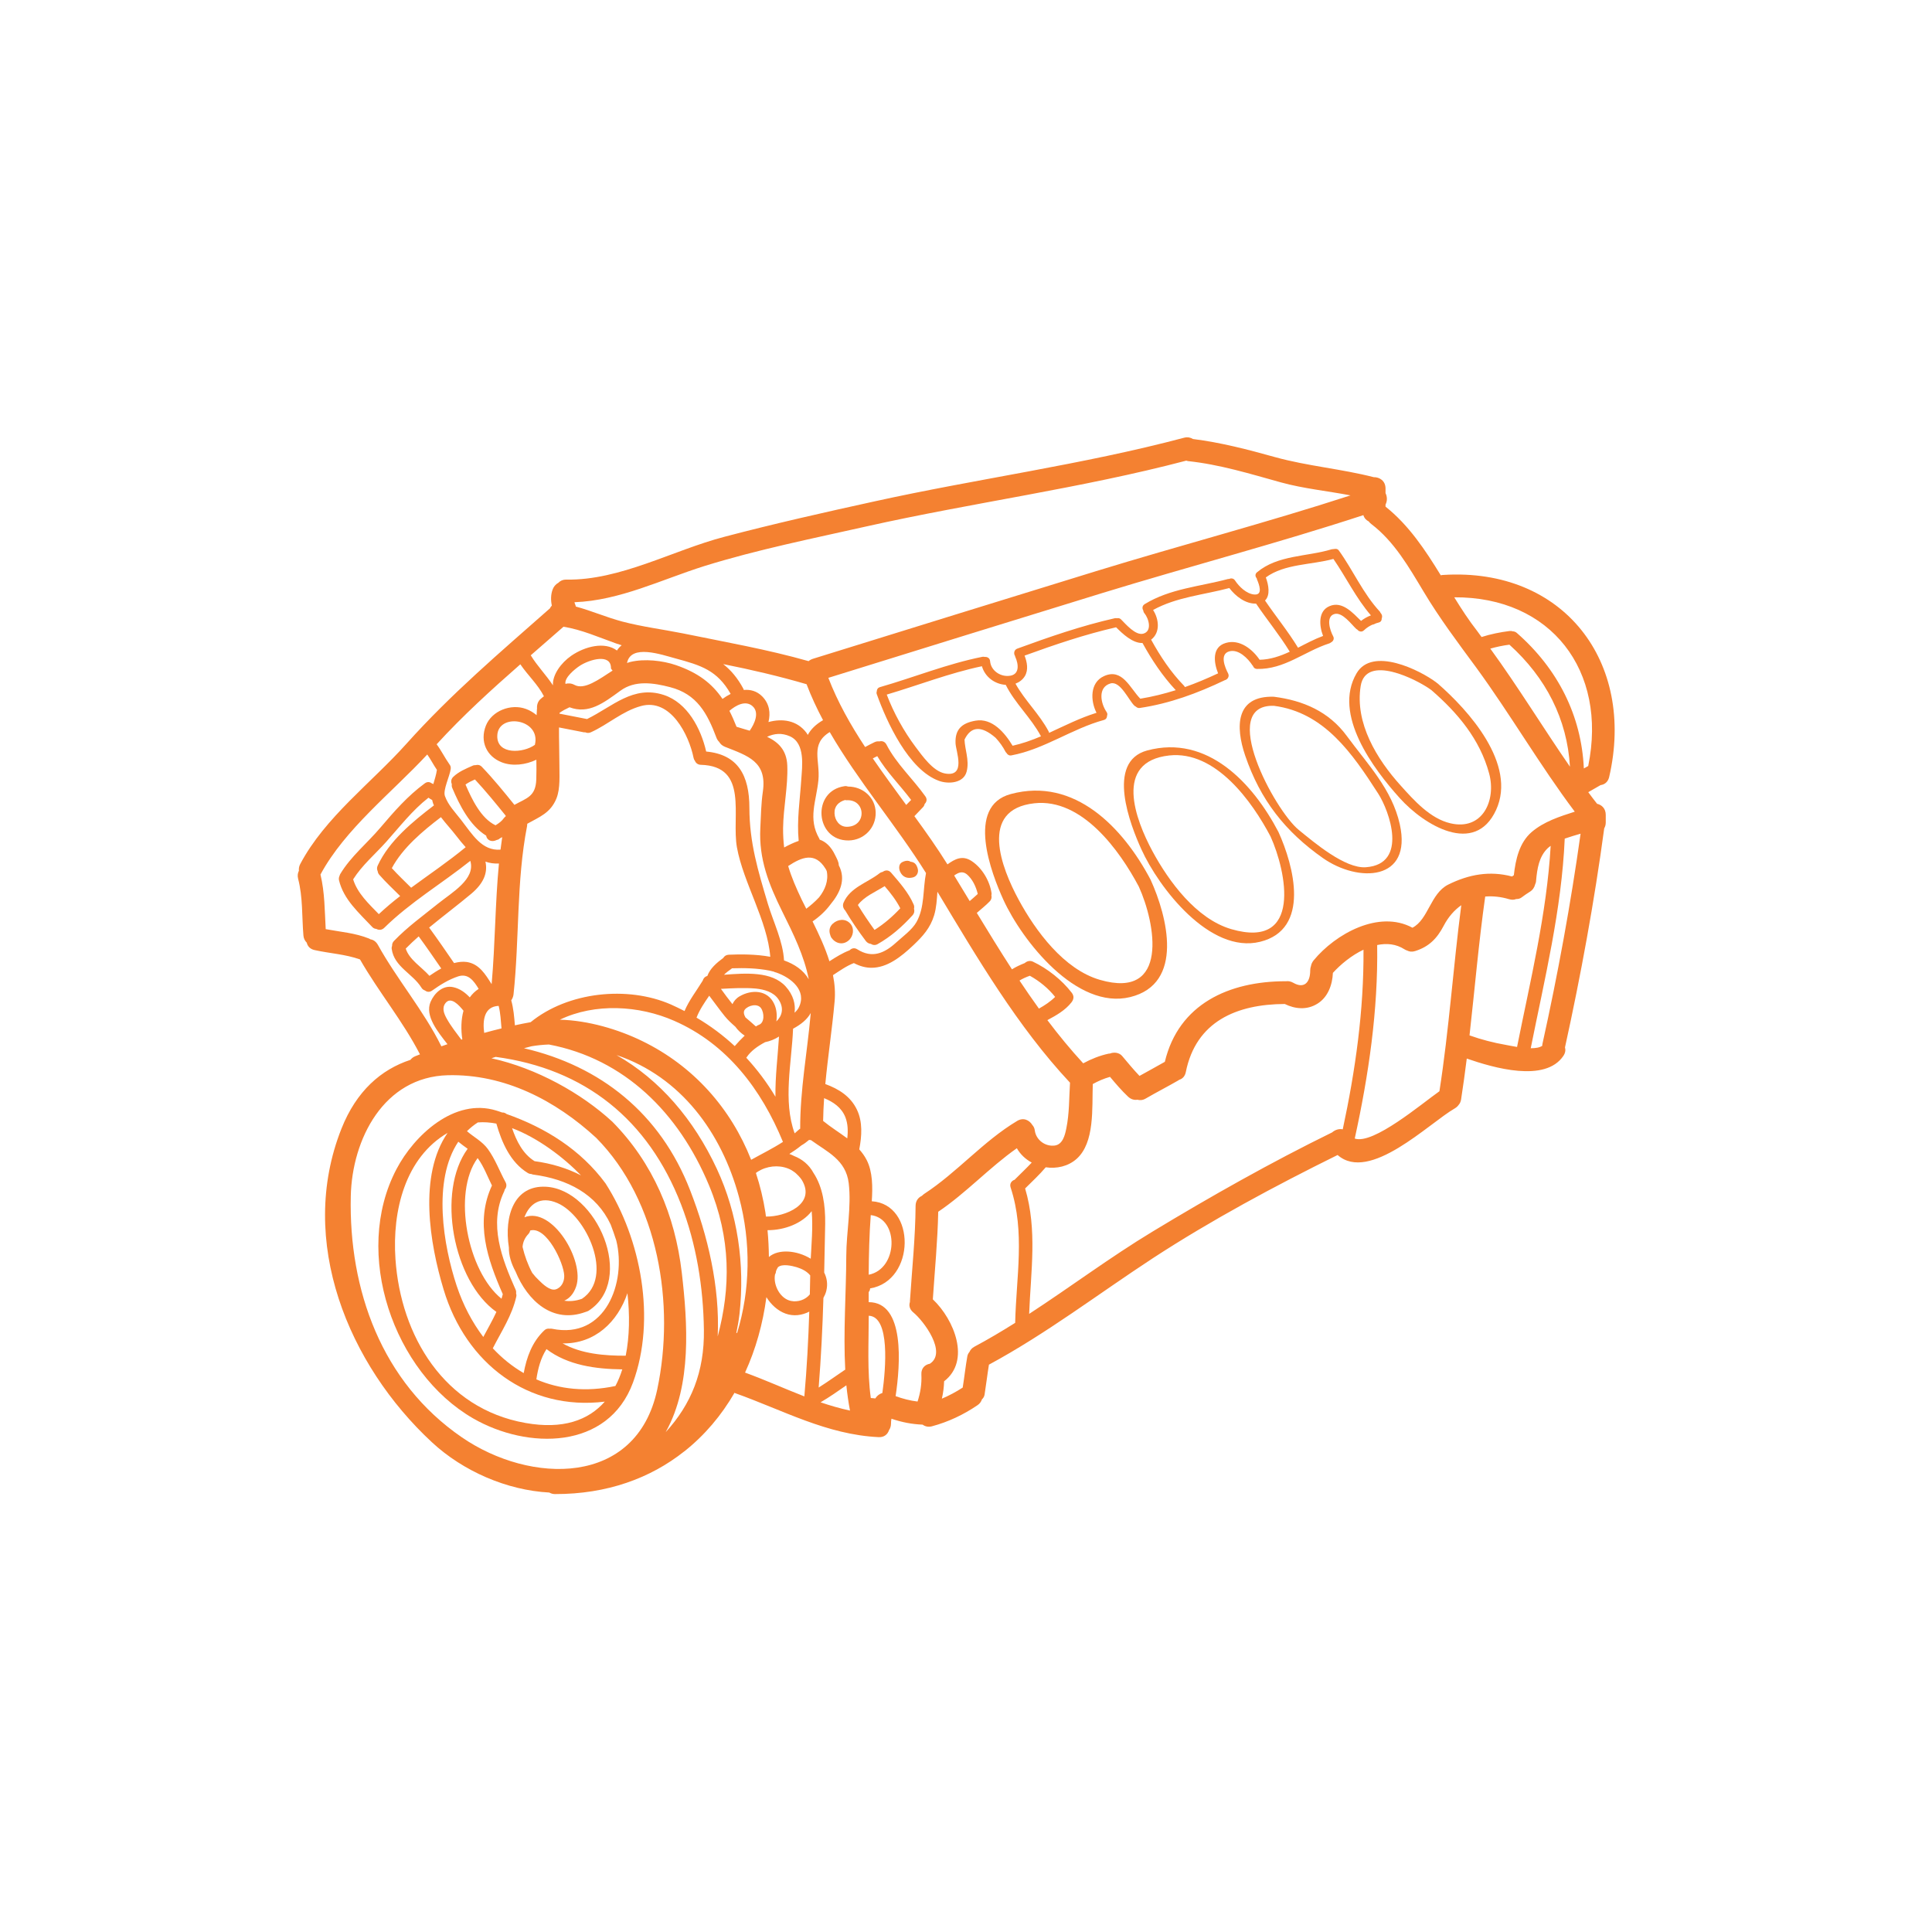<svg xmlns="http://www.w3.org/2000/svg" xmlns:xlink="http://www.w3.org/1999/xlink" width="1080" viewBox="0 0 810 810" height="1080" preserveAspectRatio="xMidYMid meet"><defs><clipPath id="7840378901"><path d="M 124 183.242 L 677 183.242 L 677 626.492 L 124 626.492 Z M 124 183.242 " clip-rule="nonzero"></path></clipPath></defs><rect x="-81" width="972" fill="#ffffff" y="-81" height="972" fill-opacity="1"></rect><rect x="-81" width="972" fill="#ffffff" y="-81" height="972" fill-opacity="1"></rect><g clip-path="url(#7840378901)"><path fill="#f48131" d="M 181.938 337.656 C 181.848 337.406 181.703 337.191 181.613 336.938 C 181.414 336.383 181.324 335.914 181.199 335.414 C 180.66 335.125 180.121 334.801 179.637 334.441 C 172.789 339.793 167.629 346.566 161.879 352.996 C 157.188 358.223 151.812 362.73 148.055 368.676 C 149.871 374.531 154.617 378.934 158.82 383.262 C 161.68 380.586 164.664 378.07 167.773 375.68 C 164.809 372.719 161.75 369.898 159 366.734 C 158.625 366.305 158.426 365.82 158.371 365.336 C 158.031 364.617 157.922 363.754 158.371 362.855 C 163.152 352.527 173.039 344.465 181.938 337.656 Z M 180.047 409.125 C 181.578 408.066 183.23 406.988 184.992 406.035 C 181.898 401.527 178.773 397 175.539 392.582 C 173.688 394.199 171.871 395.922 170.109 397.699 C 171.582 402.352 176.707 405.371 180.047 409.125 Z M 195.234 355.188 C 193.906 353.734 192.559 352.078 191.191 350.301 C 189.285 347.805 186.895 345.289 184.867 342.598 C 177.246 348.414 168.887 355.387 164.27 363.969 C 166.84 366.809 169.641 369.449 172.375 372.18 C 179.996 366.559 187.922 361.238 195.234 355.188 Z M 193.402 435.867 C 193.512 435.852 193.672 435.777 193.836 435.762 C 193.207 431.648 193.297 427.445 194.32 423.762 C 192.504 421.465 189.07 417.656 186.805 420.512 C 185.137 422.613 186.16 425.039 187.348 427.156 C 189.09 430.281 191.301 433.012 193.402 435.867 Z M 196.961 418.16 C 197.949 416.758 199.191 415.555 200.684 414.586 C 198.668 411.281 196.352 407.977 192.125 409.34 C 188.137 410.652 184.578 412.879 181.164 415.305 C 180.047 416.094 178.969 415.895 178.18 415.266 C 177.605 415.07 177.066 414.727 176.688 414.082 C 173.039 408.191 165.273 405.371 164.23 397.879 C 164.16 397.344 164.23 396.91 164.395 396.496 C 164.359 395.816 164.574 395.113 165.184 394.484 C 170.848 388.594 177.371 383.926 183.715 378.805 C 189.324 374.281 199.496 368.586 197.176 360.918 C 185.242 370.438 171.996 378.266 161.086 389.008 C 160.027 390.031 158.785 389.996 157.797 389.457 C 157.188 389.402 156.559 389.207 156.02 388.594 C 150.57 382.777 144.047 377.152 142.125 369.035 C 141.98 368.336 142.105 367.723 142.359 367.184 C 142.449 366.934 142.484 366.719 142.645 366.449 C 147.102 359.012 153.914 353.57 159.488 346.98 C 165.219 340.242 170.918 333.688 178.07 328.441 C 179.148 327.637 180.176 327.797 180.984 328.406 C 181.199 328.461 181.414 328.586 181.668 328.75 C 182.188 326.918 182.852 324.977 183.176 322.77 C 181.738 320.668 180.586 318.387 179.133 316.32 C 164.285 332.324 144.66 347.535 134.359 366.645 C 136.176 374.191 136.121 381.859 136.555 389.547 C 142.684 390.695 148.918 391.145 154.742 393.5 C 154.957 393.59 155.121 393.73 155.316 393.82 C 156.504 394 157.602 394.703 158.41 396.102 C 166.551 410.777 177.605 423.637 185.047 438.672 C 185.906 438.383 186.734 438.078 187.598 437.789 C 183.555 432.598 178.07 425.918 180.496 420.098 C 182.062 416.418 185.621 412.914 189.988 413.867 C 192.793 414.457 195.02 416.129 196.961 418.16 Z M 209.184 362.031 C 207.117 362.137 205.23 361.852 203.523 361.238 C 204.602 366.109 202.57 370.488 197.664 374.641 C 191.895 379.469 185.781 384.051 179.922 388.883 C 183.516 393.785 186.934 398.777 190.367 403.773 C 192.18 403.305 193.961 403.07 195.738 403.324 C 200.898 404.133 203.484 408.461 206.055 412.52 C 206.094 412.52 206.094 412.52 206.129 412.52 C 207.621 395.691 207.582 378.805 209.184 362.031 Z M 210.262 431.164 C 209.973 428.02 209.848 424.77 209.059 421.715 C 202.91 422.004 202.301 427.895 203 433.047 C 205.426 432.383 207.836 431.738 210.262 431.164 Z M 211.988 342.273 C 211.988 342.184 211.988 342.074 212.023 341.984 C 207.836 336.812 203.648 331.66 199.117 326.789 C 197.754 327.383 196.387 328.047 195.164 328.91 C 197.805 335.055 201.633 343.098 207.746 346.008 C 209.094 345.199 210.371 344.285 211.285 342.973 C 211.484 342.688 211.734 342.473 211.988 342.273 Z M 224.246 312.277 C 226.961 301.23 208.574 298.684 208.484 308.613 C 208.395 316.5 219.391 315.797 224.246 312.277 Z M 226.492 293.188 C 226.977 292.738 227.516 292.324 228.039 291.91 C 225.52 286.973 221.281 283.129 218.152 278.512 C 206.004 289.18 194.121 299.957 183.066 312.043 C 185.027 314.684 186.445 317.613 188.352 320.324 C 188.426 320.398 188.426 320.488 188.496 320.539 C 188.836 320.988 189.07 321.562 188.965 322.355 C 188.621 325.316 185.621 331.227 186.535 333.742 C 187.938 337.641 190.777 340.461 193.258 343.676 C 198.039 349.816 202.031 356.84 209.848 356.211 C 210.082 354.469 210.297 352.707 210.551 350.965 C 210.242 351.145 209.883 351.309 209.562 351.504 C 209.219 351.828 208.805 352.078 208.32 352.133 C 208.23 352.168 208.121 352.242 208.031 352.258 C 206.613 352.906 204.977 352.707 204.113 351.254 C 203.973 350.965 203.898 350.68 203.828 350.355 C 196.891 346.027 192.664 337.566 189.609 330.348 C 189.359 329.773 189.359 329.234 189.414 328.695 C 189 327.762 189.07 326.629 190.043 325.695 C 192.344 323.504 195.145 322.355 197.984 321.098 C 198.488 320.828 198.992 320.773 199.531 320.773 C 200.359 320.539 201.258 320.703 202.047 321.527 C 206.902 326.594 211.285 332 215.672 337.441 C 220.777 334.586 224.586 334.012 224.84 326.789 C 224.945 324.008 224.91 321.242 224.875 318.512 C 220.418 320.668 214.883 321.348 210.422 319.625 C 203.973 317.145 201.133 310.84 203.684 304.285 C 206.164 297.965 214.25 294.91 220.508 297.227 C 222.27 297.855 223.707 298.789 224.98 299.832 C 225.035 299.004 225.035 298.18 225.109 297.352 C 225.109 297.262 225.125 297.137 225.16 297.031 C 225.035 295.629 225.449 294.211 226.492 293.188 Z M 256.812 281.152 C 256.688 280.863 256.148 280.523 256.148 280.145 C 256.148 280.109 256.148 280.109 256.148 280.074 C 256.148 273.914 247.25 276.43 243.098 279.121 C 241.016 280.488 236.539 284.117 237.078 286.719 C 238.156 286.379 239.523 286.434 240.836 287.133 C 244.969 289.434 251.152 284.816 256.812 281.152 Z M 258.664 272.727 C 259.203 271.867 259.867 271.129 260.641 270.535 C 259.832 270.285 259.078 270.051 258.285 269.766 C 250.953 267.16 243.945 264.016 236.25 262.758 C 231.648 266.781 227.066 270.754 222.52 274.738 C 225.234 279.211 228.953 282.965 231.828 287.332 C 231.559 282.949 235.191 277.918 239.523 274.918 C 245.258 270.984 253.504 268.883 258.664 272.727 Z M 275.543 582.574 C 283.109 546.941 276.133 503.527 249.965 477.055 C 232.961 461.391 211.539 450.219 187.758 450.793 C 160.906 451.477 147.605 477.555 147.066 501.516 C 146.188 540.742 159.938 579.504 193.656 602.617 C 222.34 622.32 266.844 623.438 275.543 582.574 Z M 279.102 600.426 C 289.703 588.824 295.367 575.227 295.113 557.52 C 294.863 539.703 291.988 521.613 285.535 504.945 C 271.75 469.402 245.258 448.117 207.816 443.105 C 207.207 443.285 206.613 443.484 206.039 443.68 C 224.91 447.848 243.727 458.301 256.742 470.301 C 273.781 487.543 283.055 509.562 285.84 533.559 C 288.301 554.77 290.027 580.543 279.297 600.051 C 279.227 600.176 279.152 600.301 279.102 600.426 Z M 300.902 560.301 C 306.293 540.043 306.598 519.371 297.234 496.898 C 284.547 466.457 261.684 443.898 230.141 437.914 C 227.715 438.004 225.289 438.238 222.844 438.652 C 221.801 438.941 220.742 439.191 219.68 439.48 C 251.656 446.914 276.801 466.672 289.344 499.039 C 296.73 518.023 301.855 539.559 300.902 560.301 Z M 302.914 293.023 C 303.957 292.27 305.105 291.535 306.328 290.922 C 300.688 280.988 293.84 278.926 283.145 276.031 C 277.465 274.508 264.453 269.871 262.887 277.973 C 263.391 277.793 263.914 277.594 264.363 277.504 C 270.223 276.105 277.789 276.93 283.449 278.871 C 292.758 282.086 298.547 286.594 302.914 293.023 Z M 308.035 438.582 C 309.348 437.055 310.75 435.598 312.207 434.199 C 310.715 433.211 309.348 431.934 308.289 430.445 C 306.727 429.078 305.18 427.68 303.832 426.008 C 301.566 423.207 299.535 420.297 297.344 417.457 C 295.328 420.387 293.297 423.348 292.023 426.656 C 297.918 430.121 303.238 434.125 308.035 438.582 Z M 309.062 558.777 C 314.508 540.957 314.977 520.984 309.816 501.84 C 302.574 474.953 285.535 451.477 258.465 442.336 C 276.637 452.68 290.855 469.293 300.523 490.004 C 309.348 508.953 312.297 530.145 310.051 550.801 C 309.727 553.531 309.277 556.207 308.703 558.883 C 308.793 558.848 308.938 558.812 309.062 558.777 Z M 314.309 306.352 C 316.305 303.531 318.57 298.719 315.461 296.023 C 312.496 293.438 308.414 295.789 305.809 298.016 C 306.867 300.082 307.855 302.309 308.793 304.699 C 310.555 305.273 312.441 305.777 314.309 306.352 Z M 322.938 401.133 C 321.785 386.062 311.633 370.059 308.973 355.312 C 306.582 342.184 314.094 321.203 293.801 320.648 C 292.508 320.613 291.68 319.84 291.285 318.887 C 291.07 318.602 290.871 318.223 290.781 317.738 C 288.895 308.273 281.168 292.52 268.691 296.023 C 260.945 298.145 254.996 303.711 247.773 306.996 C 246.91 307.41 246.047 307.34 245.348 307.016 C 245.168 307.016 244.969 307.051 244.77 307.016 C 241.301 306.332 237.832 305.652 234.363 304.984 C 234.328 310.051 234.527 315.098 234.527 320.234 C 234.488 324.691 235.012 330.508 233.285 334.766 C 230.824 340.855 226.148 342.508 221.062 345.363 C 221.062 345.688 221.027 346.008 220.973 346.352 C 216.445 369.645 217.812 393.445 215.293 416.957 C 215.168 417.906 214.809 418.734 214.34 419.398 C 215.293 422.773 215.582 426.332 215.871 429.871 C 218.098 429.383 220.289 428.934 222.465 428.559 C 238.086 415.805 263.121 413.184 281.293 421.141 C 283.234 422.004 285.141 422.938 286.988 423.887 C 288.895 419.363 291.988 415.445 294.539 411.262 C 294.574 411.191 294.609 411.191 294.629 411.117 C 294.863 410.238 295.492 409.465 296.551 409.18 C 297.684 406.035 300.488 403.645 303.238 401.617 C 303.668 400.879 304.406 400.34 305.484 400.27 C 310.465 400.055 316.879 400.02 322.938 401.133 Z M 314.922 486.25 C 319.395 483.754 323.98 481.508 328.258 478.742 C 319.27 456.883 304.945 437.719 282.621 427.965 C 267.992 421.535 249.461 420.422 234.723 427.516 C 246.586 427.805 259.258 431.574 269.285 436.48 C 290.781 446.949 306.438 464.73 314.922 486.25 Z M 318.137 429.672 C 320.637 428.809 320.422 424.59 319.055 422.668 C 317.562 420.547 313.699 421.5 312.277 423.277 C 311.543 424.211 311.918 425.469 312.547 426.566 C 313.984 427.77 315.387 428.973 316.789 430.246 C 316.879 430.281 316.988 430.281 317.043 430.301 C 317.328 430.051 317.688 429.832 318.137 429.672 Z M 325.113 459.809 C 324.984 451.441 326.082 442.875 326.602 434.574 C 324.879 435.688 322.902 436.516 320.781 436.93 C 317.617 438.617 314.812 440.594 313.016 443.285 C 312.98 443.359 312.906 443.395 312.871 443.449 C 317.453 448.406 321.535 453.848 325.113 459.809 Z M 325.488 428.234 C 327.914 425.918 328.852 422.578 326.332 418.914 C 324.266 415.859 320.332 414.816 316.863 414.457 C 311.957 414.027 307.121 414.332 302.25 414.586 C 303.832 416.758 305.395 418.914 307.086 420.996 C 307.676 419.723 308.613 418.57 310.086 417.711 C 315.102 414.781 321.824 414.98 324.555 420.836 C 325.613 423.027 325.867 425.758 325.488 428.234 Z M 328.707 402.66 C 333.094 404.223 336.832 406.699 339.078 410.578 C 337.137 400.719 332.68 391.648 327.934 382.109 C 322.324 370.758 318.102 360.164 318.766 347.25 C 319.02 342.113 319.09 336.957 319.828 331.91 C 321.66 319.281 313.574 316.914 303.957 313.105 C 302.809 312.656 302.016 311.918 301.512 311.039 C 301.027 310.555 300.613 309.98 300.363 309.262 C 296.516 299.043 292.219 290.996 280.914 288.086 C 274.031 286.309 266.266 285.066 260.102 289.594 C 253.02 294.75 246.785 299.543 238.766 296.527 C 237.996 296.902 237.258 297.262 236.539 297.641 C 235.766 298.09 235.137 298.465 234.578 298.879 C 234.562 298.969 234.562 299.094 234.562 299.203 C 238.406 299.957 242.273 300.695 246.117 301.465 C 256.848 296.203 265.477 287.168 278.328 291.371 C 288.23 294.621 293.891 305.508 296.066 315.082 C 309.402 316.32 314.184 325.102 314.184 338.68 C 314.219 353.375 317.812 365.082 321.949 378.984 C 324.266 386.656 328.258 394.574 328.707 402.66 Z M 334.941 422.289 C 338.375 415.23 331.602 409.859 325.418 407.723 C 325.039 407.652 324.715 407.562 324.41 407.363 C 323.801 407.219 323.188 407.059 322.648 406.934 C 317.402 405.91 312.152 405.785 306.867 405.965 C 306.797 406.035 306.727 406.105 306.672 406.16 C 305.719 406.859 304.496 407.688 303.543 408.676 C 312.547 408.012 323.602 407.113 329.426 413.613 C 332.59 417.137 333.613 421.016 333.129 424.59 C 333.863 423.926 334.531 423.152 334.941 422.289 Z M 335.93 326.918 C 336.309 321.277 337.711 311.668 331.188 308.703 C 327.684 307.16 324.59 307.535 321.605 308.902 C 326.242 311.094 329.82 314.434 330.074 320.938 C 330.414 329.719 328.418 338.43 328.312 347.25 C 328.293 350.105 328.453 352.781 328.762 355.312 C 330.738 354.234 332.805 353.246 334.852 352.547 C 334.027 343.891 335.355 335.629 335.93 326.918 Z M 321.121 510.047 C 329.047 510.227 342.367 504.91 336.148 494.672 C 335.77 494.062 335.285 493.559 334.852 493.055 C 334.492 492.695 334.133 492.32 333.758 491.98 C 333.453 491.691 333.094 491.422 332.715 491.172 C 332.426 490.973 332.141 490.758 331.816 490.578 C 328.023 488.477 323.152 488.496 319.109 490.434 C 318.641 490.703 318.156 490.973 317.652 491.242 C 317.402 491.422 317.168 491.582 316.914 491.781 C 318.676 497.098 320.008 502.629 320.906 508.324 C 320.961 508.898 321.031 509.473 321.121 510.047 Z M 337.227 585.449 C 338.285 573.523 338.914 561.738 339.293 549.902 C 336.273 551.465 332.715 551.969 329.336 550.73 C 326.082 549.562 323.262 546.977 321.32 543.832 C 319.844 554.969 316.863 565.656 312.367 575.461 C 320.781 578.531 328.957 582.234 337.227 585.449 Z M 339.527 542.684 C 339.582 540.043 339.652 537.402 339.688 534.727 C 338.41 533.109 336.344 531.996 334.082 531.297 C 332.141 530.719 327.879 529.68 326.117 531.332 C 326.082 531.422 326.082 531.512 325.992 531.582 C 325.742 531.961 325.578 532.375 325.418 532.75 C 325.398 532.875 325.363 532.949 325.328 533.074 C 325.293 533.613 325.129 534.027 324.914 534.402 C 324.125 538.895 327.18 544.531 331.602 545.414 C 334.492 546.023 337.711 544.945 339.527 542.684 Z M 345.062 301.934 C 342.457 297.031 340.121 292.035 338.16 286.863 C 326.691 283.504 314.977 280.773 303.203 278.422 C 306.418 280.938 309.223 284.223 311.668 288.766 C 311.758 288.93 311.758 289.09 311.828 289.27 C 314.562 289.02 317.273 289.684 319.539 291.945 C 322.648 295.09 323.098 298.969 322.184 302.723 C 327.914 301.141 334.172 301.934 338.125 307.25 C 338.34 307.535 338.5 307.824 338.664 308.113 C 339.977 305.723 342.008 303.711 345.062 301.934 Z M 339.867 425.219 C 339.902 425.039 339.902 424.875 339.902 424.715 C 338.34 427.535 335.68 429.582 332.5 431.289 C 331.941 445.422 328.168 461.5 333.164 475.168 C 333.793 474.629 334.422 474.09 335.031 473.516 C 335.16 473.391 335.32 473.316 335.48 473.227 C 335.445 456.812 338.41 441.453 339.867 425.219 Z M 339.902 527.723 C 340.191 521.812 340.891 514.52 340.301 507.785 C 336.363 512.902 328.957 515.797 321.785 515.758 C 322.145 519.512 322.324 523.285 322.363 527.004 C 326.441 523.465 334.207 524.238 339.902 527.723 Z M 343.41 376.203 C 345.926 373.004 347.418 369.25 346.625 365.246 C 346.5 364.902 346.34 364.582 346.105 364.223 C 341.719 357.039 336.109 359.355 330.449 363.09 C 331.816 367.762 333.793 372.285 336.184 377.316 C 336.793 378.52 337.387 379.758 338.035 380.996 C 339.723 379.723 341.699 378.07 343.41 376.203 Z M 355.219 477.27 C 355.578 474.25 355.504 471.16 354.426 468.395 C 352.789 464.281 349.359 462 345.512 460.402 C 345.277 463.582 345.168 466.781 345.098 469.957 C 348.406 472.652 351.945 474.824 355.219 477.27 Z M 356.367 591.395 C 355.703 587.891 355.199 584.387 354.84 580.797 C 351.281 583.273 347.777 585.734 344.02 587.926 C 348.062 589.293 352.16 590.496 356.367 591.395 Z M 354.805 526.52 C 354.84 516.566 357.016 505.934 355.828 496.039 C 354.641 486.266 346.84 482.961 340.012 478.004 C 339.742 478.004 339.473 477.969 339.203 477.914 C 338.18 478.797 337.102 479.586 335.969 480.23 C 334.367 481.523 332.68 482.711 330.934 483.789 C 331.637 484.039 332.266 484.328 332.895 484.652 C 336.273 485.961 339.184 488.277 341.055 491.746 C 344.938 497.602 346.086 505.359 345.961 513.191 C 345.836 519.961 345.711 526.75 345.547 533.523 C 346.68 535.785 347.129 538.355 346.43 541.191 C 346.176 542.234 345.727 543.223 345.223 544.137 C 344.848 556.676 344.234 569.176 343.23 581.73 C 346.949 579.395 350.473 576.828 354.191 574.332 C 354.227 574.312 354.301 574.312 354.371 574.277 C 353.508 558.363 354.77 541.945 354.805 526.52 Z M 364.203 534.438 C 376.605 532.031 377.035 510.801 365.066 509.438 C 364.457 517.734 364.258 526.105 364.203 534.438 Z M 369.938 584.012 C 371.355 573.828 373.246 551.969 364.223 551.629 C 364.223 562.816 363.539 574.852 365.086 586.129 C 365.73 586.184 366.359 586.203 367.008 586.309 C 367.008 586.273 367.008 586.238 367.043 586.203 C 367.727 585.125 368.785 584.352 369.938 584.012 Z M 379.93 337.477 C 380.633 336.777 381.297 336.078 381.996 335.375 C 377.324 329.16 371.734 323.703 367.797 317.02 C 367.188 317.344 366.523 317.613 365.93 317.973 C 370.441 324.547 375.223 331.012 379.93 337.477 Z M 384.227 386.602 C 387.73 380.422 386.867 372.879 388.234 366.035 C 375.777 346.117 359.746 327.457 347.867 306.926 C 339.582 311.992 343.91 318.797 343.121 327.078 C 342.258 335.914 338.609 343.172 343.5 351.594 C 343.605 351.758 343.605 351.883 343.625 352.008 C 346.141 352.871 348.387 354.848 350.129 358.512 C 350.832 359.93 351.66 361.367 351.66 362.73 C 351.66 362.766 351.66 362.766 351.66 362.766 C 354.84 368.785 352.07 374.512 348.152 379.219 C 346.211 381.859 343.66 384.25 340.676 386.312 C 343.336 391.719 345.961 397.289 347.738 403.02 C 350.473 401.258 353.188 399.57 356.207 398.402 C 357.016 397.574 358.219 397.215 359.457 398.023 C 365.605 401.922 370.766 399.676 375.688 395.188 C 378.422 392.707 382.41 389.816 384.227 386.602 Z M 406.551 377.781 C 407.68 376.793 408.797 375.844 409.93 374.801 C 409.211 371.73 407.68 368.496 405.309 366.52 C 403.492 365.066 401.73 365.855 400.043 367.059 C 402.219 370.617 404.375 374.191 406.551 377.781 Z M 425.656 494.332 C 427.938 492.031 430.328 489.805 432.555 487.418 C 429.984 486.016 427.777 483.984 426.32 481.398 C 414.762 489.52 405.109 500.113 393.355 508.035 C 393.105 520.32 391.902 532.535 391.094 544.75 C 400.078 553.242 407.051 570.488 395.82 579.109 C 395.746 581.586 395.441 584.012 394.883 586.398 C 397.902 585.125 400.816 583.562 403.621 581.746 C 404.32 577.383 404.789 573 405.559 568.637 C 405.688 567.953 405.992 567.344 406.441 566.824 C 406.801 565.977 407.465 565.172 408.543 564.594 C 414.367 561.488 420.047 558.109 425.617 554.609 C 426.031 535.461 429.879 516.586 423.715 497.887 C 423.156 496.199 424.145 494.996 425.477 494.582 C 425.547 494.477 425.547 494.387 425.656 494.332 Z M 435.574 422.863 C 438.039 421.465 440.285 420.008 442.371 417.961 C 439.586 414.441 435.863 411.352 431.766 409.09 C 430.254 409.629 428.766 410.273 427.434 411.102 C 430.074 415.07 432.809 419.02 435.574 422.863 Z M 447.043 473.172 C 448.355 466.832 448.211 460.387 448.605 453.918 C 426.625 430.445 409.605 401.453 393.016 373.867 C 392.762 377.207 392.602 380.547 391.648 383.727 C 390.012 389.078 386.941 392.473 382.949 396.266 C 377.574 401.363 371.844 405.746 365.371 405.746 C 363.016 405.746 360.574 405.137 357.984 403.773 C 354.84 404.992 352.07 406.988 349.23 408.836 C 349.969 412.5 350.258 416.219 349.898 420.008 C 348.855 431.574 347.094 443 346.016 454.492 C 351.586 456.523 356.582 459.613 359.262 465.215 C 361.742 470.371 361.309 476.352 360.25 481.883 C 361.398 483.18 362.477 484.613 363.34 486.305 C 365.895 491.242 365.895 497.762 365.496 503.637 C 384.102 504.785 383.902 537.043 364.797 540.168 C 364.777 540.816 364.547 541.316 364.203 541.695 C 364.203 543.098 364.203 544.531 364.203 545.934 C 379.48 545.934 377.469 572.141 375.492 585.34 C 378.527 586.438 381.547 587.227 384.691 587.602 C 385.879 583.922 386.492 580.223 386.293 576.289 C 386.133 573.648 387.82 572.102 389.832 571.762 C 397.184 567.055 387.281 553.82 382.895 550.227 C 381.297 548.914 381.008 547.262 381.512 545.824 C 381.512 545.645 381.477 545.449 381.512 545.25 C 382.375 531.996 383.777 518.793 383.867 505.484 C 383.902 503.383 385.055 502.02 386.527 501.355 C 386.812 501.066 387.082 500.816 387.441 500.562 C 401.355 491.492 412.156 478.508 426.445 469.957 C 429.086 468.359 431.605 469.637 432.809 471.664 C 433.312 472.203 433.742 472.977 433.852 474 C 434.391 477.914 438.184 480.809 442.227 480.27 C 445.551 479.82 446.504 475.867 447.043 473.172 Z M 566.207 207.691 C 556.465 205.824 546.562 204.871 536.98 202.23 C 524.113 198.656 511.422 194.742 498.105 193.324 C 497.816 193.285 497.602 193.195 497.352 193.125 C 453.316 204.711 407.824 210.727 363.375 220.676 C 340.641 225.797 317.527 230.41 295.238 237.344 C 277.32 242.984 259.832 251.785 240.852 252.484 C 240.887 252.594 240.887 252.648 240.887 252.648 C 240.977 253.008 241.121 253.348 241.246 253.672 C 241.336 253.887 241.375 254.086 241.41 254.301 C 247.969 256.059 254.047 258.754 260.82 260.57 C 269.285 262.797 277.824 263.855 286.379 265.562 C 303.992 269.172 321.734 272.277 339.004 277.184 C 339.492 276.77 340.102 276.43 340.84 276.195 C 380.363 263.945 419.887 251.641 459.461 239.48 C 494.887 228.598 530.961 219.148 566.207 207.691 Z M 562.953 473.48 C 568.273 448.691 571.832 423.527 571.652 398.168 C 566.672 400.52 562.09 404.293 558.82 407.887 C 558.621 412.879 556.715 418.16 552.258 420.852 C 547.91 423.527 543.004 423.062 538.637 420.926 C 518.539 421.016 501.414 428.18 497.152 449.5 C 496.773 451.332 495.66 452.355 494.312 452.734 C 494.258 452.805 494.223 452.84 494.168 452.879 C 489.605 455.52 484.895 457.926 480.348 460.566 C 479.09 461.301 477.922 461.355 476.844 461.066 C 475.566 461.266 474.199 460.941 472.98 459.809 C 470.23 457.223 467.801 454.367 465.375 451.477 C 462.84 452.195 460.449 453.219 458.152 454.492 C 457.793 464.605 459.051 479.047 451.34 485.891 C 447.781 489.031 443 490.059 438.434 489.391 C 435.773 492.535 432.734 495.336 429.789 498.266 C 434.945 515.617 432.16 533.109 431.477 550.855 C 448.824 539.559 465.375 527.129 483.168 516.371 C 507.633 501.57 532.867 487.328 558.516 474.754 C 559.684 473.711 561.371 473.137 562.953 473.48 Z M 612.648 379.508 C 609.738 381.57 607.238 384.391 605.297 388.094 C 602.496 393.445 599.133 396.91 593.293 398.742 C 592 399.156 590.883 398.996 589.969 398.527 C 589.57 398.402 589.195 398.238 588.816 397.988 C 585.277 395.727 581.34 395.383 577.387 396.211 C 577.801 423.527 573.828 450.668 567.984 477.34 C 575.73 480 596.043 462.738 603.484 457.512 C 607.527 431.613 609.254 405.461 612.648 379.508 Z M 642.16 348.828 C 647.355 344.41 653.828 342.363 660.227 340.297 C 645.613 320.863 633.281 299.543 618.941 279.914 C 611.195 269.387 603.59 259.312 596.867 248.066 C 590.688 237.793 584.609 227.07 574.906 219.688 C 574.457 219.367 574.133 218.988 573.844 218.613 C 572.82 218.109 571.977 217.246 571.598 215.973 C 535.418 227.824 498.395 237.508 461.996 248.68 C 423.73 260.441 385.52 272.316 347.289 284.188 C 351.172 294.301 356.582 303.91 362.711 313.195 C 364.043 312.457 365.355 311.777 366.719 311.129 C 367.348 310.84 368.016 310.75 368.66 310.84 C 369.777 310.555 370.945 310.84 371.645 312.152 C 375.816 320.254 382.699 326.469 387.945 333.848 C 388.844 335.09 388.484 336.258 387.66 337.066 C 387.57 337.566 387.336 338.051 386.902 338.484 C 385.719 339.703 384.551 340.945 383.363 342.184 C 388.234 348.863 392.98 355.582 397.223 362.391 C 400.293 360.18 403.492 358.402 407.43 361.043 C 411.797 363.969 414.941 369.285 415.715 374.477 C 415.734 374.801 415.715 375.09 415.645 375.359 C 415.84 376.203 415.715 377.082 414.977 377.871 C 413.289 379.633 411.348 381.125 409.531 382.738 C 414.348 390.66 419.219 398.598 424.27 406.395 C 425.961 405.336 427.777 404.508 429.625 403.773 C 430.527 402.98 431.785 402.57 433.094 403.195 C 439.207 406.105 445.191 410.832 449.309 416.184 C 450.352 417.531 450.277 418.859 449.234 420.223 C 446.594 423.602 442.836 425.703 439.117 427.695 C 443.863 434 448.859 440.055 454.141 445.801 C 457.484 443.988 461.043 442.566 464.746 441.758 C 464.926 441.742 465.125 441.742 465.32 441.707 C 467.031 441.023 469.203 441.258 470.445 442.711 C 472.836 445.551 475.188 448.406 477.742 451.082 C 481.301 449.105 484.859 447.164 488.363 445.172 C 494.168 420.926 515.234 411.406 538.957 411.387 C 539.047 411.387 539.102 411.387 539.211 411.387 C 540.129 411.262 541.152 411.441 542.176 412.016 C 546.848 414.727 549.328 411.801 549.312 406.859 C 549.312 406.195 549.418 405.621 549.617 405.082 C 549.742 404.293 550.102 403.465 550.695 402.695 C 559.863 391.523 578.121 381.34 592.18 388.953 C 598.848 385.504 599.727 374.641 607.113 370.902 C 615.812 366.574 624.566 364.992 633.93 367.473 C 634.184 367.293 634.434 367.094 634.684 366.934 C 635.422 360.344 636.984 353.285 642.16 348.828 Z M 650.125 354.629 C 649.711 354.938 649.297 355.223 648.918 355.582 C 645.199 359.141 644.461 364.293 644.012 369.215 C 643.996 369.824 643.832 370.328 643.602 370.812 C 643.312 372.055 642.559 373.168 641.406 373.867 C 640.203 374.602 639.09 375.395 637.938 376.254 C 637.273 376.758 636.465 376.957 635.672 376.922 C 634.812 377.281 633.84 377.332 632.691 376.992 C 629.148 375.934 625.844 375.629 622.68 375.879 C 619.945 395.223 618.293 414.691 616.102 434.09 C 621.023 435.852 626.184 437.18 631.344 438.078 C 632.277 438.238 634.02 438.617 636.031 438.941 C 641.621 410.938 648.469 383.188 650.125 354.629 Z M 658.211 321.438 C 657.043 301.52 648.184 284.152 632.832 270.285 C 630.137 270.625 627.422 271.203 624.816 271.938 C 636.535 288.031 646.926 305.113 658.211 321.438 Z M 662.668 349.531 C 660.566 350.16 658.246 350.805 656.02 351.594 C 654.707 381.41 647.609 410.293 641.766 439.48 C 643.762 439.48 645.539 439.211 646.602 438.453 C 646.602 438.133 646.621 437.789 646.727 437.414 C 653.09 408.676 658.57 378.77 662.668 349.531 Z M 665.867 321.152 C 674.047 281.152 650.23 250.168 609.703 250.422 C 612.723 255.324 615.848 260.137 619.355 264.609 C 619.984 265.418 620.559 266.262 621.152 267.07 C 624.98 265.848 628.898 265.059 632.871 264.555 C 633.371 264.484 633.805 264.555 634.184 264.68 C 634.793 264.719 635.387 264.859 635.961 265.383 C 653.16 280.453 663.027 300.066 664.035 322.176 C 664.648 321.816 665.258 321.473 665.867 321.152 Z M 605.156 241.043 C 655.516 237.918 685.82 277.469 674.641 325.805 C 674.137 327.922 672.664 328.945 671.047 329.16 C 669.336 330.148 667.613 331.137 665.887 332.125 C 667.09 333.742 668.312 335.414 669.59 336.992 C 671.531 337.441 673.219 338.969 673.219 341.645 L 673.219 344.824 C 673.219 345.812 672.969 346.602 672.574 347.301 C 668.477 377.746 662.742 409.051 656.129 439.121 C 656.434 440.18 656.309 441.418 655.445 442.695 C 647.805 454.008 626.164 447.688 614.949 443.809 C 614.215 449.555 613.457 455.285 612.559 461.016 C 612.398 461.965 612.02 462.703 611.535 463.242 C 611.156 463.781 610.656 464.266 609.953 464.68 C 599.098 470.91 574.168 496.039 560.797 484.238 C 534.5 497.223 507.758 511.574 483.207 527.594 C 460.309 542.594 438.758 559.098 414.617 572.141 C 413.938 576.305 413.449 580.543 412.785 584.711 C 412.66 585.5 412.246 586.184 411.672 586.707 C 411.383 587.641 410.773 588.5 409.785 589.164 C 403.961 593.117 397.527 596.172 390.715 597.984 C 389.168 598.398 387.82 598.039 386.812 597.285 C 382.34 597.121 377.988 596.262 373.746 594.805 C 373.621 595.469 373.551 596.172 373.551 596.961 C 373.531 597.914 373.246 598.848 372.742 599.566 C 372.184 601.289 370.727 602.656 368.375 602.527 C 346.59 601.488 328.312 591.23 308.199 584.082 C 308.109 584.047 308.035 583.977 307.945 583.938 C 302.465 593.406 295.438 601.738 286.938 608.473 C 286.898 608.512 286.898 608.512 286.863 608.512 C 272.738 619.719 254.547 626.453 232.637 626.398 C 231.723 626.398 230.969 626.129 230.285 625.754 C 212.527 624.801 194.195 616.844 181.074 604.668 C 146.078 572.211 124.477 520.32 143.148 473.227 C 149.422 457.387 159.793 448.387 172.07 444.348 C 172.57 443.699 173.199 443.195 174.098 442.82 C 174.727 442.566 175.43 442.297 176.078 442.047 C 168.887 428.055 158.75 415.895 150.934 402.246 C 144.805 400.055 138.242 399.73 131.914 398.328 C 129.977 397.918 128.934 396.66 128.609 395.223 C 127.836 394.449 127.297 393.445 127.207 392.168 C 126.543 384.176 127.008 376.164 124.977 368.371 C 124.656 367.094 124.852 365.98 125.32 365.066 C 125.23 364.203 125.355 363.25 125.859 362.281 C 136.246 342.633 155.73 328.211 170.398 311.828 C 189.09 290.957 209.562 273.59 230.48 255.125 C 230.48 255.125 230.52 255.125 230.535 255.109 C 230.734 254.66 231.02 254.246 231.363 253.887 C 230.895 251.73 230.895 249.414 231.633 247.312 C 232.062 246.039 232.926 244.977 234.039 244.387 C 234.812 243.559 235.93 242.984 237.418 243.004 C 260.156 243.363 282.066 230.699 303.742 225.043 C 324.555 219.562 345.602 214.82 366.648 210.207 C 409.75 200.703 453.781 194.848 496.453 183.516 C 497.926 183.137 499.148 183.426 500.152 184.055 C 511.891 185.527 523.195 188.473 534.629 191.668 C 548.25 195.422 562.289 196.555 575.949 200.059 C 578.375 200.004 580.891 201.586 580.891 204.836 C 580.891 205.465 580.891 206.109 580.891 206.738 C 581.609 208.211 581.68 210.043 580.891 211.535 C 580.891 211.84 580.891 212.109 580.891 212.414 C 590.688 220.227 597.535 230.574 604.059 241.207 C 604.418 241.098 604.758 241.043 605.156 241.043 " fill-opacity="1" fill-rule="nonzero"></path></g><path fill="#f48131" d="M 608.066 345.164 C 621.582 348.363 627.371 335.555 624.332 324.293 C 620.469 309.945 611.105 298.844 600.086 289.305 C 594.102 284.887 572.641 274.004 570.465 287.652 C 567.984 303.172 577.262 318.312 587.254 329.359 C 592.789 335.539 599.637 343.207 608.066 345.164 Z M 602.656 286.469 C 615.703 297.801 636.051 320.359 627.242 339.578 C 618.328 358.977 597.031 345.902 586.91 334.676 C 575.859 322.426 558.605 299.527 568.758 282.266 C 575.336 271.039 595.234 280.863 602.277 286.18 C 602.332 286.219 602.367 286.289 602.406 286.344 C 602.496 286.379 602.602 286.414 602.656 286.469 " fill-opacity="1" fill-rule="nonzero"></path><path fill="#f48131" d="M 572.676 363.594 C 590.559 362.266 582.473 339.922 577.801 332.699 C 566.996 315.926 555.227 298.664 534.09 295.914 C 510.473 295.199 534.34 339.703 544.531 347.969 C 550.93 353.156 563.906 364.258 572.676 363.594 Z M 586.875 345.613 C 592.18 369.504 569.461 370.113 554.684 359.785 C 538.852 348.668 528.426 335.465 522.047 316.785 C 517.875 304.52 518.074 291.625 534.09 292.109 C 546.398 293.688 557.113 298.305 564.645 308.543 C 573.344 320.398 583.586 330.852 586.875 345.613 " fill-opacity="1" fill-rule="nonzero"></path><path fill="#f48131" d="M 436.438 308.703 C 436.438 308.688 436.383 308.648 436.383 308.613 C 432.27 300.891 425.582 294.965 421.664 287.133 C 416.992 286.828 412.949 283.773 411.672 279.32 C 398.082 282.176 385.125 287.258 371.77 291.211 C 374.699 298.953 378.941 306.586 383.848 313.141 C 386.652 316.859 391.164 323.344 396.16 324.277 C 405.199 325.93 400.781 315.043 400.617 311.668 C 400.332 305.758 403.297 303.137 408.992 302.148 C 416.004 300.91 421.324 307.305 424.539 312.656 C 428.637 311.738 432.594 310.34 436.438 308.703 Z M 478.082 292.934 C 483.152 292.109 488.074 290.887 492.945 289.359 C 487.41 283.449 482.898 276.68 479 269.586 C 474.867 269.711 470.695 265.758 467.93 262.992 C 454.844 265.977 442.137 270.305 429.555 274.867 C 430.617 277.633 431.246 280.848 429.664 283.488 C 428.727 285.012 427.324 286.02 425.746 286.629 C 429.715 293.762 435.828 299.418 439.656 306.676 C 439.746 306.871 439.781 307.051 439.855 307.25 C 446.379 304.25 452.832 300.98 459.715 298.844 C 457.109 293.688 456.945 286.18 462.805 283.488 C 470.535 279.914 473.75 288.535 478.082 292.934 Z M 528.102 276.609 C 532.613 276.52 536.73 275.082 540.738 273.23 C 536.477 266.246 531.195 259.867 526.609 253.062 C 522.207 253.223 518.039 250.008 515.395 246.539 C 504.629 249.414 493.305 250.293 483.438 255.738 C 485.938 259.617 486.512 265.219 482.613 268.184 C 486.457 275.172 490.879 281.852 496.488 287.582 C 496.613 287.742 496.684 287.906 496.773 288.066 C 501.484 286.414 506.121 284.438 510.688 282.301 C 508.836 277.668 508.062 271.238 513.941 269.551 C 519.656 267.859 525.047 272.117 528.102 276.609 Z M 570.629 260.316 C 571.902 259.328 573.27 258.539 574.762 258 C 568.523 250.781 564.426 242.16 559.035 234.328 C 549.867 236.879 538.598 236.305 530.707 242.086 C 531.879 245.266 532.648 249.559 530.367 251.77 C 534.879 258.414 540 264.645 544.207 271.562 C 547.641 269.801 551.09 267.949 554.703 266.621 C 553.031 262.258 552.582 256.148 557.418 254.121 C 562.738 251.855 567.141 256.922 570.629 260.316 Z M 578.75 256.887 C 579.344 257.461 579.668 258.379 579.289 259.273 C 579.328 260.066 578.93 260.801 577.961 261.016 C 577.566 261.105 577.223 261.215 576.863 261.34 C 576.523 261.504 576.18 261.684 575.82 261.809 C 575.66 261.879 575.57 261.844 575.41 261.879 C 574.133 262.453 572.945 263.207 571.867 264.234 C 570.914 265.184 569.676 264.77 569.047 263.945 C 568.922 263.891 568.777 263.82 568.668 263.73 C 566.582 261.809 562.828 256.508 559.484 257.426 C 555.727 258.469 557.613 264.324 558.91 266.711 C 559.555 267.859 558.91 268.902 557.992 269.352 C 557.793 269.551 557.543 269.676 557.254 269.766 C 546.887 273.105 538.457 280.738 527.008 280.453 C 526.09 280.434 525.516 279.859 525.301 279.156 C 525.227 279.086 525.172 279.07 525.102 278.961 C 523.25 276.105 519.242 271.957 515.324 273.105 C 511.227 274.289 513.617 279.895 514.891 282.336 C 515.574 283.703 514.57 284.977 513.418 285.191 C 513.418 285.191 513.418 285.23 513.383 285.23 C 502.078 290.637 490.375 294.965 477.922 296.812 C 477.184 296.941 476.629 296.652 476.195 296.238 C 475.98 296.148 475.766 296.023 475.531 295.789 C 473.176 293.473 469.672 285.355 465.574 286.539 C 460.164 288.121 461.402 294.84 463.957 298.539 C 464.332 299.094 464.332 299.633 464.137 300.082 C 464.137 300.855 463.758 301.59 462.805 301.859 C 449.363 305.523 437.875 314.094 424.055 316.695 C 423.066 316.895 422.328 316.336 421.953 315.637 C 421.828 315.531 421.738 315.457 421.629 315.297 C 420.516 313.105 419.094 311.129 417.406 309.316 C 411.438 304.16 407.105 304.41 404.375 310.086 C 404.48 312.242 404.914 314.145 405.273 316.246 C 405.688 318.762 405.902 320.988 405.273 323.469 C 403.996 328.461 397.508 328.785 393.68 327.383 C 380.938 322.77 371.77 302.707 367.582 290.996 C 367.438 290.547 367.477 290.168 367.602 289.844 C 367.602 289.09 367.977 288.371 368.914 288.086 C 383.293 283.953 397.184 278.297 411.887 275.367 C 412.246 275.316 412.551 275.332 412.84 275.422 C 413.863 275.316 415.016 275.871 415.105 277.219 C 415.43 281.027 419.148 283.648 422.852 283.379 C 427.559 283.109 427.145 278.621 425.617 275.277 C 425.582 275.172 425.582 275.117 425.582 275.047 C 424.918 274.094 425.078 272.441 426.5 271.938 C 439.906 267.035 453.406 262.363 467.352 259.203 C 467.711 259.113 468 259.148 468.27 259.203 C 468.844 259.078 469.457 259.148 469.996 259.688 C 471.973 261.645 476.07 266.551 479.324 265.668 C 483.152 264.609 481.641 259.312 479.773 257.066 C 479.484 256.727 479.359 256.348 479.324 255.953 C 478.82 255.125 478.82 253.957 479.898 253.293 C 490.555 246.758 503.012 245.93 514.855 242.75 C 515.02 242.734 515.145 242.734 515.305 242.734 C 516.098 242.34 517.176 242.41 517.785 243.363 C 519.477 245.93 522.586 248.984 525.875 249.254 C 529.648 249.539 527.871 245.016 526.988 242.895 C 526.918 242.75 526.918 242.609 526.898 242.465 C 526.25 241.781 526.09 240.688 527.008 239.93 C 535.777 232.602 547.91 233.465 558.336 230.285 L 558.371 230.285 C 559.18 230.285 560.508 229.676 561.301 230.77 C 567.32 239.121 571.453 248.84 578.52 256.438 C 578.625 256.562 578.699 256.762 578.75 256.887 " fill-opacity="1" fill-rule="nonzero"></path><path fill="#f48131" d="M 516.223 389.547 C 546.148 398.238 539.336 365.371 532.688 350.715 C 524.941 335.988 509.609 314.594 490.18 316.734 C 466.777 319.336 476.051 343.637 483.168 356.875 C 490.055 369.609 501.555 385.254 516.223 389.547 Z M 535.992 348.793 C 542.465 363.02 549.527 389.617 528.32 394.844 C 507.234 400.055 485.812 372.16 478.531 356.086 C 473.984 346.098 463.434 319.371 480.977 314.633 C 506.191 307.859 525.211 328.246 535.992 348.793 " fill-opacity="1" fill-rule="nonzero"></path><path fill="#f48131" d="M 461.172 410.812 C 490.27 419.238 484.516 387.195 477.453 371.711 C 469.418 356.551 453.641 334.586 433.672 336.777 C 410.199 339.344 419.922 364.008 427.074 377.207 C 434.176 390.32 446.055 406.449 461.172 410.812 Z M 482.379 368.801 C 489.406 384.211 496.633 412.43 473.84 418.031 C 451.375 423.527 428.602 394.484 420.711 377.316 C 415.68 366.27 404.734 337.98 423.805 332.898 C 450.547 325.695 470.859 346.98 482.379 368.801 " fill-opacity="1" fill-rule="nonzero"></path><path fill="#f48131" d="M 384.801 364.367 C 385.145 365.855 384.352 367.438 382.789 367.852 C 380.363 368.496 378.312 367.688 377.324 365.336 C 376.75 364.008 376.805 362.156 378.332 361.418 C 379.246 360.988 380.145 360.703 381.207 360.988 C 381.223 360.988 381.457 361.113 381.746 361.277 C 382.25 361.312 382.664 361.418 383.148 361.688 C 384.102 362.266 384.551 363.305 384.801 364.367 " fill-opacity="1" fill-rule="nonzero"></path><path fill="#f48131" d="M 377.449 380.801 C 375.727 377.406 373.371 374.406 370.891 371.516 C 367.062 373.938 362.262 375.879 359.676 379.434 C 361.848 383.027 364.203 386.477 366.648 389.871 C 370.656 387.355 374.234 384.266 377.449 380.801 Z M 383.039 379.184 C 383.328 379.812 383.328 380.422 383.203 380.996 C 383.473 381.859 383.363 382.848 382.609 383.711 C 378.332 388.434 373.531 392.672 367.961 395.816 C 366.898 396.426 365.895 396.227 365.086 395.727 C 364.328 395.637 363.559 395.277 363 394.523 C 359.906 390.41 357.016 386.188 354.371 381.75 C 353.562 380.926 353.113 379.688 353.688 378.395 C 356.457 372 363.664 370.113 368.715 366.145 C 369.164 365.785 369.648 365.621 370.082 365.531 C 371.105 364.777 372.508 364.617 373.586 365.855 C 377.125 369.988 380.848 374.152 383.039 379.184 " fill-opacity="1" fill-rule="nonzero"></path><path fill="#f48131" d="M 355.09 346.637 C 363.504 346.547 363.105 334.965 354.84 335.504 C 354.625 335.504 354.461 335.43 354.266 335.414 C 351.66 336.168 349.719 337.98 349.879 341.035 C 350.004 343.926 351.965 346.672 355.09 346.637 Z M 367.133 340.621 C 367.297 347.051 362.262 352.258 355.793 352.367 C 341.719 352.547 340.156 331.586 354.086 329.609 C 354.641 329.52 355.129 329.609 355.578 329.773 C 361.688 329.773 367.008 334.262 367.133 340.621 " fill-opacity="1" fill-rule="nonzero"></path><path fill="#f48131" d="M 356.438 387.176 C 358.309 389.242 357.84 392.512 355.793 394.289 C 353.348 396.391 350.258 395.602 348.496 393.051 C 348.352 392.832 348.316 392.617 348.207 392.383 C 348.152 392.223 348.117 392.098 348.062 391.973 C 348.062 391.938 348.062 391.938 348.062 391.898 C 347.488 390.355 347.703 388.539 349.18 387.23 C 351.246 385.363 354.391 384.965 356.438 387.176 " fill-opacity="1" fill-rule="nonzero"></path><path fill="#f48131" d="M 202.625 560.535 C 204.473 557.07 206.469 553.621 208.121 550.027 C 189.953 537.188 182.887 499.629 196.062 481.633 C 194.77 480.68 193.402 479.73 192.145 478.668 C 181.199 494.996 185.906 522.316 191.48 539.125 C 194.156 547.137 197.949 554.355 202.625 560.535 Z M 210.262 544.496 C 210.477 543.852 210.656 543.223 210.801 542.594 C 204.312 527.848 199.102 512.438 206.254 497.027 C 204.367 493.234 202.875 489.141 200.395 485.727 C 200.324 485.676 200.27 485.602 200.234 485.547 C 189.539 500.152 196.027 533.109 210.262 544.496 Z M 243.602 492.785 C 236.25 485.188 225.449 477.016 214.684 472.977 C 216.535 478.418 219.25 483.824 224.121 486.824 C 231.254 487.793 237.832 489.805 243.602 492.785 Z M 253.559 587.641 C 221.602 591.59 195.309 571.762 185.98 540.617 C 180.176 521.398 175.34 492.859 187.652 474.969 C 169.895 485.387 164.41 507.531 165.797 527.848 C 167.988 560.086 186.25 590.566 220.289 596.582 C 236.02 599.387 246.711 595.434 253.559 587.641 Z M 258.016 581.082 C 259.168 578.93 260.121 576.574 260.895 574.113 C 249.75 573.988 238.047 572.41 229.117 565.617 C 226.691 569.41 225.52 573.863 224.875 578.316 C 234.562 582.484 245.742 583.688 258.016 581.082 Z M 231.434 557.086 C 253.883 561.738 262.727 537.562 258.375 520.086 C 257.641 517.77 256.848 515.543 256.023 513.387 C 250.055 500.617 237.996 494.348 223.508 492.445 C 223.219 492.41 222.969 492.285 222.719 492.195 C 222.27 492.195 221.766 492.086 221.281 491.781 C 214 487.363 210.387 479.027 208.105 471.09 C 205.426 470.551 202.855 470.371 200.324 470.586 C 198.652 471.664 197.141 472.902 195.773 474.25 C 198.668 476.766 202.172 478.508 204.527 481.723 C 207.621 485.98 209.418 490.953 211.914 495.57 C 212.598 496.773 212.312 497.941 211.574 498.77 C 211.539 499.039 211.504 499.254 211.375 499.504 C 204.797 513.262 210.387 527.703 216.156 540.652 C 216.41 541.156 216.445 541.66 216.371 542.18 C 216.5 542.629 216.57 543.098 216.445 543.633 C 214.719 551.43 210.207 558.238 206.613 565.277 C 210.461 569.41 214.793 572.91 219.57 575.676 C 220.777 569.031 223.094 562.637 228.129 557.824 C 228.863 557.086 229.691 556.945 230.48 557.07 C 230.77 557.035 231.094 556.996 231.434 557.086 Z M 262.332 568.387 C 263.949 560.301 264.074 551.25 263.051 542.18 C 259.004 554.16 249.48 563.43 235.891 563.23 C 243.727 567.629 253.414 568.422 262.332 568.387 Z M 253.848 496.109 C 268.836 519.461 275.09 553.117 265.402 579.594 C 254.996 607.973 221.152 607.809 198.328 594.645 C 165.059 575.426 147.59 525.531 166.246 490.129 C 173.578 476.117 190.492 460.098 208.16 465.629 C 208.949 465.844 209.723 466.168 210.531 466.422 C 211.215 466.383 211.863 466.617 212.402 467.066 C 228.738 472.812 243.477 482.047 253.848 496.109 " fill-opacity="1" fill-rule="nonzero"></path><path fill="#f48131" d="M 232.961 540.582 C 235.406 539.844 236.629 537.312 236.559 534.887 C 236.43 529.535 229.117 513.926 222.27 515.902 C 222.18 516.371 221.98 516.871 221.566 517.32 C 219.969 518.973 219.25 520.824 219.086 522.711 C 219.121 522.836 219.121 522.961 219.16 523.086 C 219.949 526.43 221.281 530.184 223.129 533.648 C 224.012 534.797 224.98 535.875 225.934 536.754 C 227.426 538.227 230.52 541.281 232.961 540.582 Z M 243.98 544.531 C 257.676 535.426 245.832 509.652 233.734 504.406 C 226.438 501.23 221.91 504.895 219.859 510.352 C 231.543 505.684 245.293 528.656 241.535 539.434 C 240.457 542.559 238.66 544.406 236.559 545.324 C 238.82 545.664 241.301 545.484 243.98 544.531 Z M 228.883 497.547 C 250.18 498.66 266.715 536.738 246.711 549.578 C 246.496 549.723 246.316 549.742 246.117 549.812 C 246.082 549.848 246.047 549.867 246.027 549.867 C 245.887 549.938 245.797 549.938 245.668 549.992 C 245.633 549.992 245.578 550.027 245.543 550.027 C 231.758 555.129 221.191 545.449 216.121 533.039 C 214.379 529.824 213.281 526.43 213.352 523.016 C 211.285 509.688 215.617 496.848 228.883 497.547 " fill-opacity="1" fill-rule="nonzero"></path></svg>